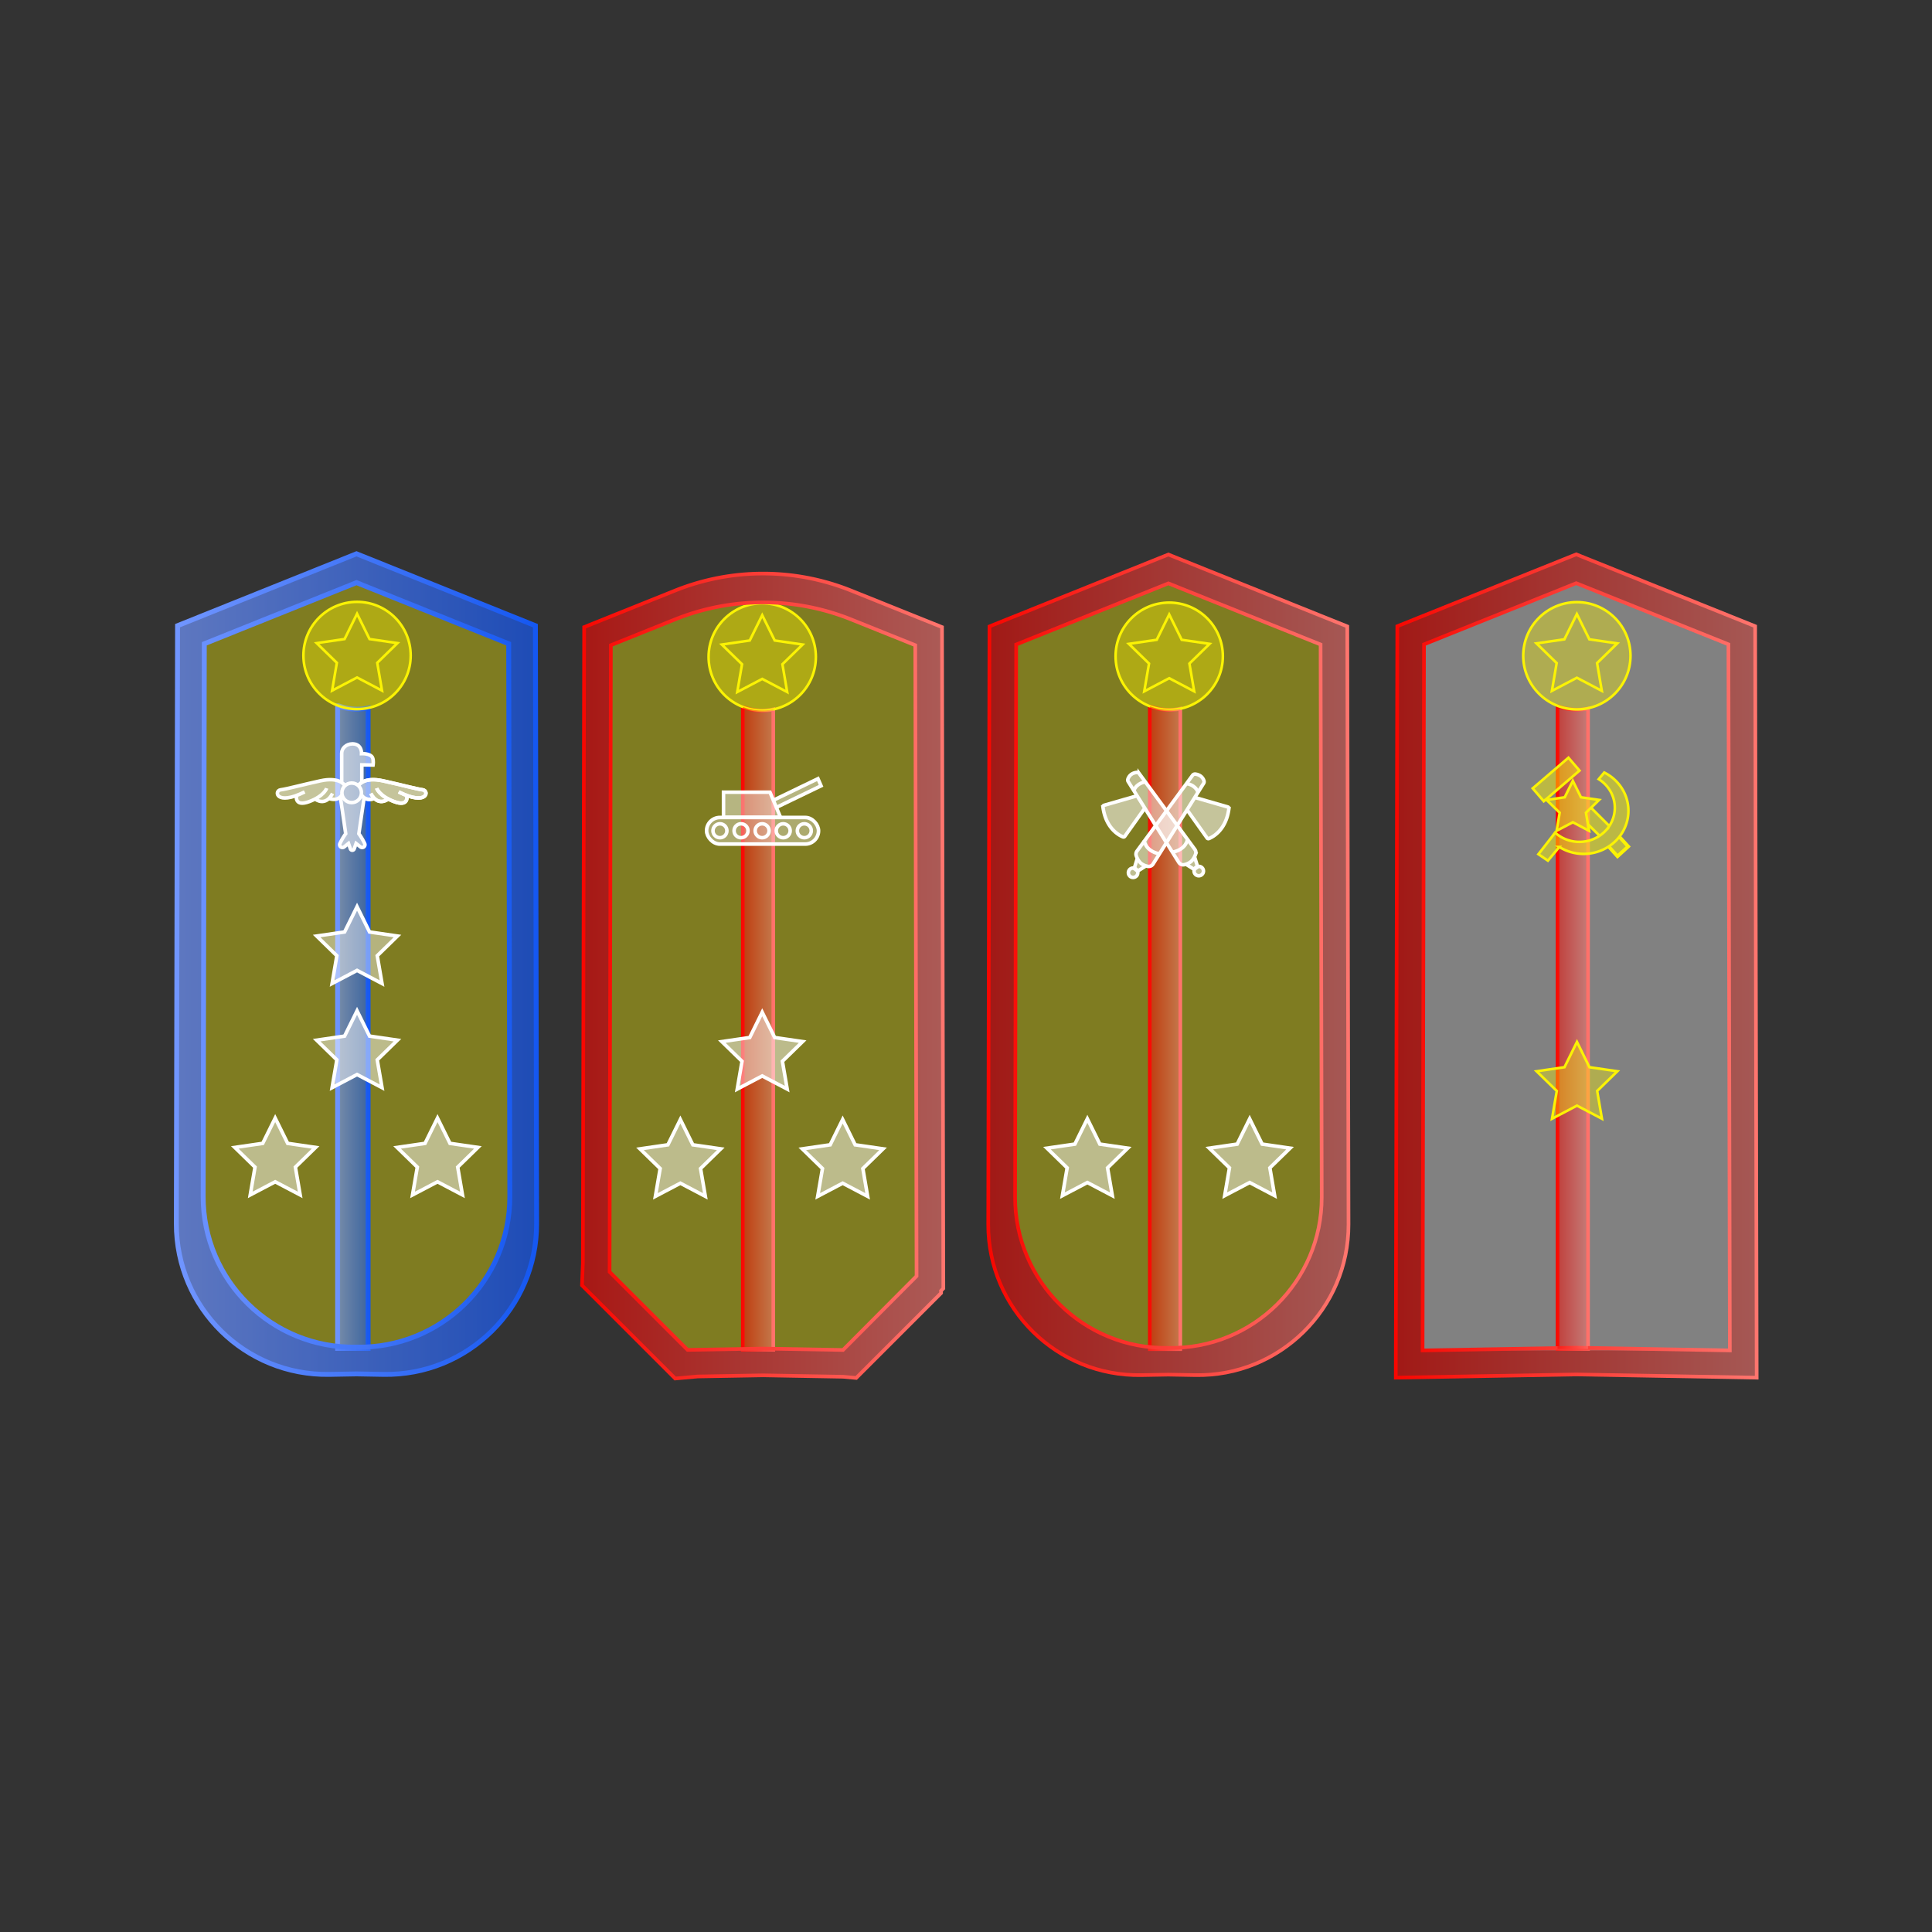 <svg id="Layer_1" data-name="Layer 1" xmlns="http://www.w3.org/2000/svg" xmlns:xlink="http://www.w3.org/1999/xlink" viewBox="0 0 3539.62 3539.62"><rect x="0" y="0" width="3539.62" height="3539.62" fill="#333333" stroke="none"/><defs><style>.cls-1,.cls-14,.cls-16,.cls-17,.cls-30{fill:#fff;}.cls-1,.cls-7{opacity:0.38;}.cls-10,.cls-11,.cls-15,.cls-2,.cls-20,.cls-21,.cls-25,.cls-26,.cls-29,.cls-32,.cls-5,.cls-8{fill:none;}.cls-10,.cls-11,.cls-15,.cls-2,.cls-20,.cls-21,.cls-25,.cls-26,.cls-29,.cls-32,.cls-5,.cls-7,.cls-8{stroke-miterlimit:10;}.cls-2,.cls-21,.cls-25,.cls-26,.cls-32,.cls-5{stroke-width:6.68px;}.cls-2{stroke:url(#linear-gradient);}.cls-3{opacity:0.56;}.cls-4{fill:url(#linear-gradient-2);}.cls-5{stroke:url(#linear-gradient-3);}.cls-22,.cls-27,.cls-6{opacity:0.53;}.cls-6{fill:url(#linear-gradient-4);}.cls-7,.cls-9{fill:#fbf304;}.cls-10,.cls-7,.cls-8{stroke:#fbf304;}.cls-7{stroke-width:0.16px;}.cls-8{stroke-width:4.74px;}.cls-16,.cls-9{opacity:0.48;}.cls-10,.cls-15{stroke-width:6.51px;}.cls-11,.cls-20{stroke-width:8.96px;}.cls-11{stroke:url(#linear-gradient-5);}.cls-12{opacity:0.61;fill:url(#linear-gradient-6);}.cls-13{opacity:0.42;}.cls-15,.cls-29{stroke:#fff;}.cls-17{opacity:0.55;}.cls-18{opacity:0.69;}.cls-19{fill:url(#linear-gradient-7);}.cls-20{stroke:url(#linear-gradient-8);}.cls-21{stroke:url(#linear-gradient-9);}.cls-22{fill:url(#linear-gradient-10);}.cls-23{opacity:0.5;}.cls-24{fill:url(#linear-gradient-11);}.cls-25{stroke:url(#linear-gradient-12);}.cls-26{stroke:url(#linear-gradient-13);}.cls-27{fill:url(#linear-gradient-14);}.cls-28{opacity:0.35;}.cls-29{stroke-width:6.65px;}.cls-30{opacity:0.43;}.cls-31{opacity:0.59;fill:url(#linear-gradient-15);}.cls-32{stroke:url(#linear-gradient-16);}</style><linearGradient id="linear-gradient" x1="2850.28" y1="1882.88" x2="2912.8" y2="1882.88" gradientUnits="userSpaceOnUse"><stop offset="0" stop-color="#f80600"/><stop offset="1" stop-color="#ff766f"/></linearGradient><linearGradient id="linear-gradient-2" x1="2557.21" y1="1769.81" x2="3218.41" y2="1769.81" xlink:href="#linear-gradient"/><linearGradient id="linear-gradient-3" x1="2553.87" y1="1769.71" x2="3221.75" y2="1769.71" xlink:href="#linear-gradient"/><linearGradient id="linear-gradient-4" x1="2853.62" y1="1882.88" x2="2909.46" y2="1882.88" xlink:href="#linear-gradient"/><linearGradient id="linear-gradient-5" x1="614.13" y1="1881.85" x2="678.93" y2="1881.85" gradientUnits="userSpaceOnUse"><stop offset="0" stop-color="#7196ff"/><stop offset="1" stop-color="#1457f1"/></linearGradient><linearGradient id="linear-gradient-6" x1="618.61" y1="1881.85" x2="674.45" y2="1881.85" xlink:href="#linear-gradient-5"/><linearGradient id="linear-gradient-7" x1="323.09" y1="1766.31" x2="983.14" y2="1766.31" xlink:href="#linear-gradient-5"/><linearGradient id="linear-gradient-8" x1="318.61" y1="1766.14" x2="987.62" y2="1766.14" xlink:href="#linear-gradient-5"/><linearGradient id="linear-gradient-9" x1="2103.23" y1="1883.2" x2="2165.75" y2="1883.2" xlink:href="#linear-gradient"/><linearGradient id="linear-gradient-10" x1="2106.58" y1="1883.2" x2="2162.41" y2="1883.2" xlink:href="#linear-gradient"/><linearGradient id="linear-gradient-11" x1="1810.54" y1="1767.66" x2="2470.6" y2="1767.66" xlink:href="#linear-gradient"/><linearGradient id="linear-gradient-12" x1="1807.2" y1="1767.53" x2="2473.94" y2="1767.53" xlink:href="#linear-gradient"/><linearGradient id="linear-gradient-13" x1="1357.57" y1="1884.47" x2="1420.09" y2="1884.47" xlink:href="#linear-gradient"/><linearGradient id="linear-gradient-14" x1="1360.92" y1="1884.47" x2="1416.75" y2="1884.47" xlink:href="#linear-gradient"/><linearGradient id="linear-gradient-15" x1="1066.27" y1="1788.22" x2="1728.29" y2="1788.22" xlink:href="#linear-gradient"/><linearGradient id="linear-gradient-16" x1="1062.88" y1="1788.28" x2="1731.64" y2="1788.28" xlink:href="#linear-gradient"/></defs><polygon class="cls-1" points="2608.97 1180.48 2887.81 1068.45 3166.65 1180.48 3169.27 2474.1 2606.35 2474.1 2608.97 1180.48"/><path class="cls-2" d="M2889.17,1300.22a98.26,98.26,0,0,1-33.56-5.88h-2V2471.43h55.84V1298.11A98.29,98.29,0,0,1,2889.17,1300.22Z"/><g class="cls-3"><path class="cls-4" d="M3218.41,2524l-330.6-5.85-330.6,5.85,2.8-1376.69,327.8-131.71,327.8,131.71Zm-330.6-54.89h.43l281,5-2.62-1293.62-278.84-112-278.84,112-2.62,1293.62Z"/></g><path class="cls-5" d="M3218.41,2524l-330.6-5.85-330.6,5.85,2.8-1376.69,327.8-131.71,327.8,131.71Zm-330.6-54.89h.43l281,5-2.62-1293.62-278.84-112-278.84,112-2.62,1293.62Z"/><path class="cls-6" d="M2889.17,1300.22a98.26,98.26,0,0,1-33.56-5.88h-2V2471.43h55.84V1298.11A98.29,98.29,0,0,1,2889.17,1300.22Z"/><polygon class="cls-7" points="2889.17 1908.89 2912.05 1955.23 2963.19 1962.66 2926.18 1998.74 2934.92 2049.68 2889.17 2025.63 2843.43 2049.68 2852.16 1998.74 2815.16 1962.66 2866.3 1955.23 2889.17 1908.89"/><polygon class="cls-8" points="2889.17 1908.89 2912.05 1955.23 2963.19 1962.66 2926.18 1998.74 2934.92 2049.68 2889.17 2025.63 2843.43 2049.68 2852.16 1998.74 2815.16 1962.66 2866.3 1955.23 2889.17 1908.89"/><polyline class="cls-9" points="2947.23 1550.91 2963.41 1568.87 2983.06 1550.89 2967.55 1533.86"/><rect class="cls-9" x="2807.86" y="1412.62" width="86.24" height="31.13" transform="translate(-242.87 2200.14) rotate(-40.62)"/><path class="cls-9" d="M2939.16,1415.31,2929,1427.5c17.75,11.16,29.49,30.44,29.49,52.37,0,34.52-29.07,62.51-64.92,62.51a66,66,0,0,1-44.49-17l-5.84,7.9L2818.52,1565l17.41,11.81,20.86-25.11a84.56,84.56,0,0,0,90.44-.76c21.82-14.2,36.17-38.23,36.17-65.5C2983.4,1454.92,2965.44,1428.48,2939.16,1415.31Z"/><polygon class="cls-9" points="2881.6 1430.56 2896.48 1460.7 2929.74 1465.53 2905.67 1488.99 2911.35 1522.11 2881.6 1506.47 2851.85 1522.11 2857.53 1488.99 2833.47 1465.53 2866.73 1460.7 2881.6 1430.56"/><polygon class="cls-8" points="2881.6 1430.56 2896.48 1460.7 2929.74 1465.53 2905.67 1488.99 2911.35 1522.11 2881.6 1506.47 2851.85 1522.11 2857.53 1488.99 2833.47 1465.53 2866.73 1460.7 2881.6 1430.56"/><path class="cls-8" d="M2939.16,1415.31,2929,1427.5c17.75,11.16,29.49,30.44,29.49,52.37,0,34.52-29.07,62.51-64.92,62.51a66,66,0,0,1-44.49-17l-5.84,7.9L2818.52,1565l17.41,11.81,20.86-25.11a84.56,84.56,0,0,0,90.44-.76c21.82-14.2,36.17-38.23,36.17-65.5C2983.4,1454.92,2965.44,1428.48,2939.16,1415.31Z"/><polyline class="cls-10" points="2947.23 1550.91 2963.41 1568.87 2983.06 1550.89 2967.55 1533.86"/><polyline class="cls-8" points="2947.23 1550.91 2963.41 1568.87 2983.06 1550.89 2967.55 1533.86"/><rect class="cls-8" x="2807.86" y="1412.62" width="86.24" height="31.13" transform="translate(-242.87 2200.14) rotate(-40.62)"/><line class="cls-8" x1="2948.43" y1="1513.35" x2="2915.12" y2="1480.04"/><line class="cls-8" x1="2909.7" y1="1510.62" x2="2929.56" y2="1530.19"/><path class="cls-9" d="M2947.36,1513.74a123.7,123.7,0,0,1-13.21-12.58c-4-4.41-7.53-9.2-11.68-13.44-2.41-2.47-5-5-8.72-3.41-2.83,1.18-6.08,3.54-6.45,6.77a22.89,22.89,0,0,0,.42,5.08l.54,4.45c.41,3.47.83,6.93,1.25,10.4a3.75,3.75,0,0,0,4.4,3.35c1.35,1.7,2.73,3.37,4.18,5,2.61,2.94,5.44,6.54,8.85,8.6a9,9,0,0,0,11.06-1c2.46-2.2,4.12-4.94,7.52-5.83S2950.28,1516.15,2947.36,1513.74Z"/><circle class="cls-8" cx="2888.98" cy="1201.42" r="98.26"/><circle class="cls-7" cx="2888.98" cy="1201.42" r="98.26"/><polygon class="cls-8" points="2888.98 1124.96 2911.85 1171.31 2962.99 1178.74 2925.99 1214.81 2934.72 1265.75 2888.98 1241.7 2843.23 1265.75 2851.97 1214.81 2814.96 1178.74 2866.11 1171.31 2888.98 1124.96"/><path class="cls-7" d="M374.28,1177l278.84-112L932,1177,934,2189.14c.31,155.36-125.54,281.47-280.89,281.47h0c-155.36,0-281.21-126.11-280.9-281.47Z"/><path class="cls-11" d="M654.16,1299.19a98.26,98.26,0,0,1-33.56-5.88h-2V2470.4h55.84V1297.09A99,99,0,0,1,654.16,1299.19Z"/><path class="cls-12" d="M654.16,1299.19a98.26,98.26,0,0,1-33.56-5.88h-2V2470.4h55.84V1297.09A99,99,0,0,1,654.16,1299.19Z"/><circle class="cls-8" cx="654.16" cy="1200.94" r="98.26"/><circle class="cls-7" cx="654.16" cy="1200.94" r="98.26"/><polygon class="cls-8" points="654.16 1124.48 677.03 1170.82 728.18 1178.25 691.17 1214.33 699.91 1265.27 654.16 1241.22 608.42 1265.27 617.15 1214.33 580.15 1178.25 631.29 1170.82 654.16 1124.48"/><g class="cls-13"><polygon class="cls-14" points="654.16 1661.14 677.03 1707.48 728.18 1714.91 691.17 1750.99 699.91 1801.92 654.16 1777.88 608.42 1801.92 617.15 1750.99 580.15 1714.91 631.29 1707.48 654.16 1661.14"/></g><polygon class="cls-15" points="654.16 1661.14 677.03 1707.48 728.18 1714.91 691.17 1750.99 699.91 1801.92 654.16 1777.88 608.42 1801.92 617.15 1750.99 580.15 1714.91 631.29 1707.48 654.16 1661.14"/><polygon class="cls-16" points="654.16 1851.91 677.03 1898.26 728.18 1905.69 691.17 1941.77 699.91 1992.7 654.16 1968.65 608.42 1992.7 617.15 1941.77 580.15 1905.69 631.29 1898.26 654.16 1851.91"/><polygon class="cls-15" points="654.16 1851.91 677.03 1898.26 728.18 1905.69 691.17 1941.77 699.91 1992.7 654.16 1968.65 608.42 1992.7 617.15 1941.77 580.15 1905.69 631.29 1898.26 654.16 1851.91"/><polygon class="cls-16" points="504.19 2048.43 527.06 2094.77 578.21 2102.2 541.2 2138.28 549.94 2189.22 504.19 2165.17 458.45 2189.22 467.18 2138.28 430.18 2102.2 481.32 2094.77 504.19 2048.43"/><polygon class="cls-15" points="504.19 2048.43 527.06 2094.77 578.21 2102.2 541.2 2138.28 549.94 2189.22 504.19 2165.17 458.45 2189.22 467.18 2138.28 430.18 2102.2 481.32 2094.77 504.19 2048.43"/><polygon class="cls-16" points="801.55 2048.43 824.42 2094.77 875.57 2102.2 838.56 2138.28 847.29 2189.22 801.55 2165.17 755.8 2189.22 764.54 2138.28 727.53 2102.2 778.68 2094.77 801.55 2048.43"/><polygon class="cls-15" points="801.55 2048.43 824.42 2094.77 875.57 2102.2 838.56 2138.28 847.29 2189.22 801.55 2165.17 755.8 2189.22 764.54 2138.28 727.53 2102.2 778.68 2094.77 801.55 2048.43"/><path class="cls-15" d="M657.57,1438.31s9-15.46,44.15-7.73,60.58,14.82,72.82,16.44,8.71,30.29-44.14,3.86"/><path class="cls-15" d="M745.44,1458.16s4,20.76-23.42,10.45-31.9-24.49-31.9-24.49"/><path class="cls-15" d="M709.91,1464.76s-17.66,13.35-30.58-11"/><path class="cls-15" d="M662,1456.05s5.58,12.4,22.77,7.23"/><path class="cls-17" d="M774.55,1447c-12.25-1.62-37.71-8.71-72.83-16.44-18.25-4-29.43-1.77-36,1.31l-2.88-1.27v-29.33l20.6.32s1.4-9.07-1.15-13.89c-4-7.64-19.93-7-19.93-7s.91-17.09-15.49-17.86c-.58,0-1.15,0-1.71,0-10.76.09-19.23,8-19.23,17.13v48.15l-4.74,3.08c-6.72-2.68-17.54-4.28-34.32-.59-35.12,7.73-60.58,14.82-72.83,16.44-11.31,1.48-9.11,26.06,33,8.92v1l.54.11-4.43,1.13s-4,20.76,23.42,10.45a91.9,91.9,0,0,0,11.62-5.27l2.81.58-2.32.84s10.95,8.26,21.92-.11l6.51-.56a19.76,19.76,0,0,0,11.9-1l4.89-.42,9.47,64.78a117.65,117.65,0,0,0-10.66,18.1,5.09,5.09,0,0,0,7.81,6.09l7.92-6.3,3.54,10a3.65,3.65,0,0,0,6.88,0l3.51-10,7.93,6.3a5.09,5.09,0,0,0,7.8-6.09,117.14,117.14,0,0,0-10.65-18.1l9.35-64,4.79.42a19.8,19.8,0,0,0,7.38.63l8.75.76,1,0c8.49,5.88,16.8,2.14,19.88.34l6-.08c2.27,1.07,4.72,2.12,7.41,3.13,27.39,10.31,23.42-10.45,23.42-10.45l-7.57-1.92.63-1.58C783.55,1474.26,786.13,1448.54,774.55,1447Z"/><circle class="cls-15" cx="644.33" cy="1452.51" r="17.93"/><path class="cls-15" d="M657.57,1438.31s9-15.46,44.15-7.73,60.58,14.82,72.82,16.44,8.71,30.29-44.14,3.86"/><path class="cls-15" d="M745.44,1458.16s4,20.76-23.42,10.45-31.9-24.49-31.9-24.49"/><path class="cls-15" d="M709.91,1464.76s-17.66,13.35-30.58-11"/><path class="cls-15" d="M662,1456.05s5.58,12.4,22.77,7.23"/><path class="cls-15" d="M631,1438.31s-9-15.46-44.15-7.73-60.58,14.82-72.83,16.44-8.7,30.29,44.15,3.86"/><path class="cls-15" d="M543.17,1458.16s-4,20.76,23.42,10.45,31.9-24.49,31.9-24.49"/><path class="cls-15" d="M578.7,1464.76s17.66,13.35,30.57-11"/><path class="cls-15" d="M626.58,1456.05s-5.58,12.4-22.77,7.23"/><path class="cls-15" d="M623.92,1462.64l9.47,64.78a117.65,117.65,0,0,0-10.66,18.1,5.09,5.09,0,0,0,7.81,6.09l7.92-6.3,3.54,10a3.65,3.65,0,0,0,6.88,0l3.51-10,7.93,6.3a5.09,5.09,0,0,0,7.8-6.09,117.14,117.14,0,0,0-10.65-18.1l9.46-64.78"/><path class="cls-15" d="M626,1432v-52c0-9.18,8.47-17,19.23-17.13.56,0,1.13,0,1.71,0,16.4.77,15.49,17.86,15.49,17.86s15.9-.63,19.93,7c2.55,4.82,1.15,13.89,1.15,13.89l-20.6-.32v33.8"/><g class="cls-18"><path class="cls-19" d="M983.14,2241.91c.31,154.33-126.15,278.83-280.46,276.1l-49.56-.88L604,2518c-154.54,2.73-281.2-122-280.89-276.53l2.22-1095.18,327.81-131.71,327.8,131.71Zm-330,226.18h.43c154.3,2.73,280.77-121.77,280.46-276.1L932,1179.45l-278.83-112-278.84,112-2.06,1012.11c-.31,154.57,126.35,279.26,280.9,276.53Z"/></g><path class="cls-20" d="M983.14,2241.91c.31,154.33-126.15,278.83-280.46,276.1l-49.56-.88-49.57.88c-154.3,2.73-280.77-121.77-280.46-276.1l2.22-1095.62,327.81-131.71,327.8,131.71Zm-330,226.18h.43c154.3,2.73,280.77-121.77,280.46-276.1L932,1179.45l-278.83-112-278.84,112L372.22,2192c-.31,154.33,126.16,278.83,280.46,276.1Z"/><path class="cls-7" d="M1861.73,1178.33l278.84-112,278.84,112,2.05,1012.16c.32,155.35-125.53,281.46-280.89,281.46h0c-155.36,0-281.21-126.11-280.89-281.46Z"/><path class="cls-21" d="M2142.13,1300.54a97.94,97.94,0,0,1-33.56-5.89h-2v1177.1h55.83V1298.43A98.88,98.88,0,0,1,2142.13,1300.54Z"/><circle class="cls-8" cx="2142.13" cy="1202.28" r="98.26"/><circle class="cls-7" cx="2142.13" cy="1202.28" r="98.26"/><polygon class="cls-8" points="2142.13 1125.82 2165 1172.17 2216.14 1179.6 2179.13 1215.67 2187.87 1266.61 2142.13 1242.56 2096.38 1266.61 2105.12 1215.67 2068.11 1179.6 2119.25 1172.17 2142.13 1125.82"/><polygon class="cls-16" points="1992.15 2049.77 2015.03 2096.12 2066.17 2103.55 2029.16 2139.62 2037.9 2190.56 1992.15 2166.51 1946.41 2190.56 1955.15 2139.62 1918.14 2103.55 1969.28 2096.12 1992.15 2049.77"/><polygon class="cls-15" points="1992.15 2049.77 2015.03 2096.12 2066.17 2103.55 2029.16 2139.62 2037.9 2190.56 1992.15 2166.51 1946.41 2190.56 1955.15 2139.62 1918.14 2103.55 1969.28 2096.12 1992.15 2049.77"/><polygon class="cls-16" points="2289.51 2049.77 2312.38 2096.12 2363.53 2103.55 2326.52 2139.62 2335.26 2190.56 2289.51 2166.51 2243.77 2190.56 2252.5 2139.62 2215.49 2103.55 2266.64 2096.12 2289.51 2049.77"/><polygon class="cls-15" points="2289.51 2049.77 2312.38 2096.12 2363.53 2103.55 2326.52 2139.62 2335.26 2190.56 2289.51 2166.51 2243.77 2190.56 2252.5 2139.62 2215.49 2103.55 2266.64 2096.12 2289.51 2049.77"/><path class="cls-22" d="M2142.13,1300.54a97.94,97.94,0,0,1-33.56-5.89h-2v1177.1h55.83V1298.43A98.88,98.88,0,0,1,2142.13,1300.54Z"/><path class="cls-15" d="M2082.23,1415.18c-4.63.57-12.83,2.94-15.82,12.41a5.39,5.39,0,0,0,.62,4.47L2159.66,1580a9.27,9.27,0,0,0,9.33,4.28,28,28,0,0,0,11.38-4.57c5.35-3.68,8.45-10.18,10.06-14.69a9.34,9.34,0,0,0-1.27-8.67l-101.9-138.95A5.45,5.45,0,0,0,2082.23,1415.18Z"/><circle class="cls-15" cx="2196.26" cy="1595.89" r="8.63"/><path class="cls-15" d="M2098.05,1432.61s-14.83,1.51-20.58,15.13"/><path class="cls-15" d="M2175.79,1536.64s-.87,18.84-27.2,24.59"/><polyline class="cls-15" points="2172.96 1583.45 2187.86 1592.89 2194.22 1588.17 2188.76 1570.55"/><g class="cls-23"><path class="cls-14" d="M2082.23,1415.18c-4.63.57-12.83,2.94-15.82,12.41a5.39,5.39,0,0,0,.62,4.47L2159.66,1580a9.27,9.27,0,0,0,9.33,4.28,28,28,0,0,0,11.38-4.57c5.35-3.68,8.45-10.18,10.06-14.69a9.34,9.34,0,0,0-1.27-8.67l-101.9-138.95A5.45,5.45,0,0,0,2082.23,1415.18Z"/><circle class="cls-14" cx="2196.26" cy="1595.89" r="8.63"/><path class="cls-14" d="M2098.05,1432.61s-14.83,1.51-20.58,15.13"/><path class="cls-14" d="M2175.79,1536.64s-.87,18.84-27.2,24.59"/><polyline class="cls-14" points="2172.96 1583.45 2187.86 1592.89 2194.22 1588.17 2188.76 1570.55"/></g><path class="cls-15" d="M2097,1481.24l-36.27,51a2.86,2.86,0,0,1-3.43,1c-7.4-3-31.45-15.77-36.55-54.74a2.86,2.86,0,0,1,2-3.11l58.22-16.78"/><path class="cls-17" d="M2097,1481.24l-36.27,51a2.86,2.86,0,0,1-3.43,1c-7.4-3-31.45-15.77-36.55-54.74a2.86,2.86,0,0,1,2-3.11l58.22-16.78"/><path class="cls-15" d="M2190,1418.23c4.63.57,12.83,2.94,15.82,12.41a5.41,5.41,0,0,1-.62,4.48L2112.53,1583a9.29,9.29,0,0,1-9.33,4.28,28.12,28.12,0,0,1-11.38-4.57c-5.35-3.69-8.45-10.18-10.05-14.69a9.33,9.33,0,0,1,1.26-8.68l101.9-138.94A5.43,5.43,0,0,1,2190,1418.23Z"/><circle class="cls-15" cx="2075.93" cy="1598.94" r="8.63"/><path class="cls-15" d="M2174.14,1435.67s14.83,1.51,20.58,15.13"/><path class="cls-15" d="M2096.41,1539.7s.86,18.84,27.19,24.59"/><polyline class="cls-15" points="2099.23 1586.51 2084.33 1595.95 2077.98 1591.23 2083.43 1573.61"/><g class="cls-23"><path class="cls-14" d="M2190,1418.23c4.63.57,12.83,2.94,15.82,12.41a5.41,5.41,0,0,1-.62,4.48L2112.53,1583a9.29,9.29,0,0,1-9.33,4.28,28.12,28.12,0,0,1-11.38-4.57c-5.35-3.69-8.45-10.18-10.05-14.69a9.33,9.33,0,0,1,1.26-8.68l101.9-138.94A5.43,5.43,0,0,1,2190,1418.23Z"/><circle class="cls-14" cx="2075.93" cy="1598.94" r="8.63"/><path class="cls-14" d="M2174.14,1435.67s14.83,1.51,20.58,15.13"/><path class="cls-14" d="M2096.41,1539.7s.86,18.84,27.19,24.59"/><polyline class="cls-14" points="2099.23 1586.51 2084.33 1595.95 2077.98 1591.23 2083.43 1573.61"/></g><path class="cls-15" d="M2175.21,1484.3l36.27,51a2.87,2.87,0,0,0,3.43,1c7.4-3,31.45-15.77,36.55-54.75a2.85,2.85,0,0,0-2.05-3.1l-58.22-16.79"/><path class="cls-17" d="M2175.21,1484.3l36.27,51a2.87,2.87,0,0,0,3.43,1c7.4-3,31.45-15.77,36.55-54.75a2.85,2.85,0,0,0-2.05-3.1l-58.22-16.79"/><g class="cls-3"><path class="cls-24" d="M2470.6,2243.25c.31,154.33-126.16,278.83-280.46,276.1l-49.57-.88-49.13.87c-154.54,2.74-281.21-122-280.89-276.52l2.22-1095.19,327.8-131.71,327.8,131.71Zm-330,226.18h.43c154.31,2.73,280.78-121.77,280.46-276.1l-2.05-1012.54-278.84-112-278.84,112-2,1012.11c-.32,154.56,126.35,279.26,280.89,276.52Z"/></g><path class="cls-25" d="M2470.6,2243.25c.31,154.33-126.16,278.83-280.46,276.1l-49.57-.88-49.57.88c-154.3,2.73-280.77-121.77-280.46-276.1l2.23-1095.62,327.8-131.71,327.8,131.71Zm-330,226.18h.43c154.31,2.73,280.78-121.77,280.46-276.1l-2.05-1012.54-278.84-112-278.84,112-2,1012.54c-.32,154.33,126.15,278.83,280.45,276.1Z"/><path class="cls-7" d="M1119.19,1182.07s177.87-89.83,302.32-77.63,255.36,77.63,255.36,77.63L1679.22,2338,1544.49,2473.3l-284.72-.15-142.91-142.91Z"/><path class="cls-26" d="M1396.47,1301.81a97.94,97.94,0,0,1-33.56-5.89h-2V2473h55.83V1299.7A98.88,98.88,0,0,1,1396.47,1301.81Z"/><circle class="cls-8" cx="1396.47" cy="1203.55" r="98.26"/><circle class="cls-7" cx="1396.47" cy="1203.55" r="98.26"/><polygon class="cls-8" points="1396.46 1127.09 1419.34 1173.44 1470.48 1180.87 1433.47 1216.94 1442.21 1267.88 1396.46 1243.83 1350.72 1267.88 1359.46 1216.94 1322.45 1180.87 1373.59 1173.44 1396.46 1127.09"/><polygon class="cls-16" points="1246.49 2051.04 1269.37 2097.39 1320.51 2104.82 1283.5 2140.89 1292.24 2191.83 1246.49 2167.78 1200.75 2191.83 1209.49 2140.89 1172.48 2104.82 1223.62 2097.39 1246.49 2051.04"/><polygon class="cls-15" points="1246.49 2051.04 1269.37 2097.39 1320.51 2104.82 1283.5 2140.89 1292.24 2191.83 1246.49 2167.78 1200.75 2191.83 1209.49 2140.89 1172.48 2104.82 1223.62 2097.39 1246.49 2051.04"/><polygon class="cls-16" points="1543.85 2051.04 1566.72 2097.39 1617.87 2104.82 1580.86 2140.89 1589.6 2191.83 1543.85 2167.78 1498.11 2191.83 1506.84 2140.89 1469.83 2104.82 1520.98 2097.39 1543.85 2051.04"/><polygon class="cls-15" points="1543.85 2051.04 1566.72 2097.39 1617.87 2104.82 1580.86 2140.89 1589.6 2191.83 1543.85 2167.78 1498.11 2191.83 1506.84 2140.89 1469.83 2104.82 1520.98 2097.39 1543.85 2051.04"/><path class="cls-27" d="M1396.47,1301.81a97.94,97.94,0,0,1-33.56-5.89h-2V2473h55.83V1299.7A98.88,98.88,0,0,1,1396.47,1301.81Z"/><polygon class="cls-16" points="1396.46 1854.53 1419.34 1900.87 1470.48 1908.31 1433.47 1944.38 1442.21 1995.32 1396.46 1971.27 1350.72 1995.32 1359.46 1944.38 1322.45 1908.31 1373.59 1900.87 1396.46 1854.53"/><polygon class="cls-15" points="1396.46 1854.53 1419.34 1900.87 1470.48 1908.31 1433.47 1944.38 1442.21 1995.32 1396.46 1971.27 1350.72 1995.32 1359.46 1944.38 1322.45 1908.31 1373.59 1900.87 1396.46 1854.53"/><polygon class="cls-15" points="1429.88 1497.26 1325.55 1497.26 1325.55 1451.41 1410.68 1451.41 1429.88 1497.26"/><g class="cls-28"><circle class="cls-14" cx="1319.01" cy="1522.02" r="12.76"/><circle class="cls-14" cx="1357.65" cy="1522.02" r="12.76"/><circle class="cls-14" cx="1396.29" cy="1522.02" r="12.76"/><circle class="cls-14" cx="1434.93" cy="1522.02" r="12.76"/><circle class="cls-14" cx="1473.57" cy="1522.02" r="12.76"/><rect class="cls-14" x="1294.54" y="1497.71" width="205.12" height="48.7" rx="24.35"/></g><circle class="cls-15" cx="1319.01" cy="1522.02" r="12.76"/><circle class="cls-15" cx="1357.65" cy="1522.02" r="12.76"/><circle class="cls-15" cx="1396.29" cy="1522.02" r="12.76"/><circle class="cls-15" cx="1434.93" cy="1522.02" r="12.76"/><circle class="cls-15" cx="1473.57" cy="1522.02" r="12.76"/><rect class="cls-29" x="1294.54" y="1497.71" width="205.12" height="48.7" rx="24.35"/><polygon class="cls-30" points="1429.88 1497.26 1325.55 1497.26 1325.55 1451.41 1410.68 1451.41 1429.88 1497.26"/><polyline class="cls-15" points="1422.03 1479.41 1504.26 1439.71 1498.59 1426.66 1416.36 1466.36"/><polyline class="cls-30" points="1422.03 1479.41 1504.26 1439.71 1498.59 1426.66 1416.36 1466.36"/><path class="cls-31" d="M1728.29,2360.58l-2.45-1211.68-166.36-66.84a433,433,0,0,0-322.89,0l-166.36,66.84-2.36,1164.74-1.6,41.22L1237,2525.6l41.12-3.74,119.9-2.12,146.55,2.6,24.08,2.19L1724.19,2369l-.16-4.11ZM1398,2470.7l-138.26,2.45-142.91-142.91,2.33-1148.17,117.4-47.17a433,433,0,0,1,322.89,0l117.39,47.17L1679.22,2338,1544.49,2473.3l-146-2.59Z"/><path class="cls-32" d="M1728.29,2360.58l-2.45-1211.68-166.36-66.84a433,433,0,0,0-322.89,0l-166.36,66.84-2.36,1164.74-1.6,41.22L1237,2525.6l41.12-3.74,119.9-2.12,146.55,2.6,24.08,2.19L1724.19,2369l-.16-4.11ZM1398,2470.7l-138.26,2.45-142.91-142.91,2.33-1148.17,117.4-47.17a433,433,0,0,1,322.89,0l117.39,47.17L1679.22,2338,1544.49,2473.3l-146-2.59Z"/></svg>